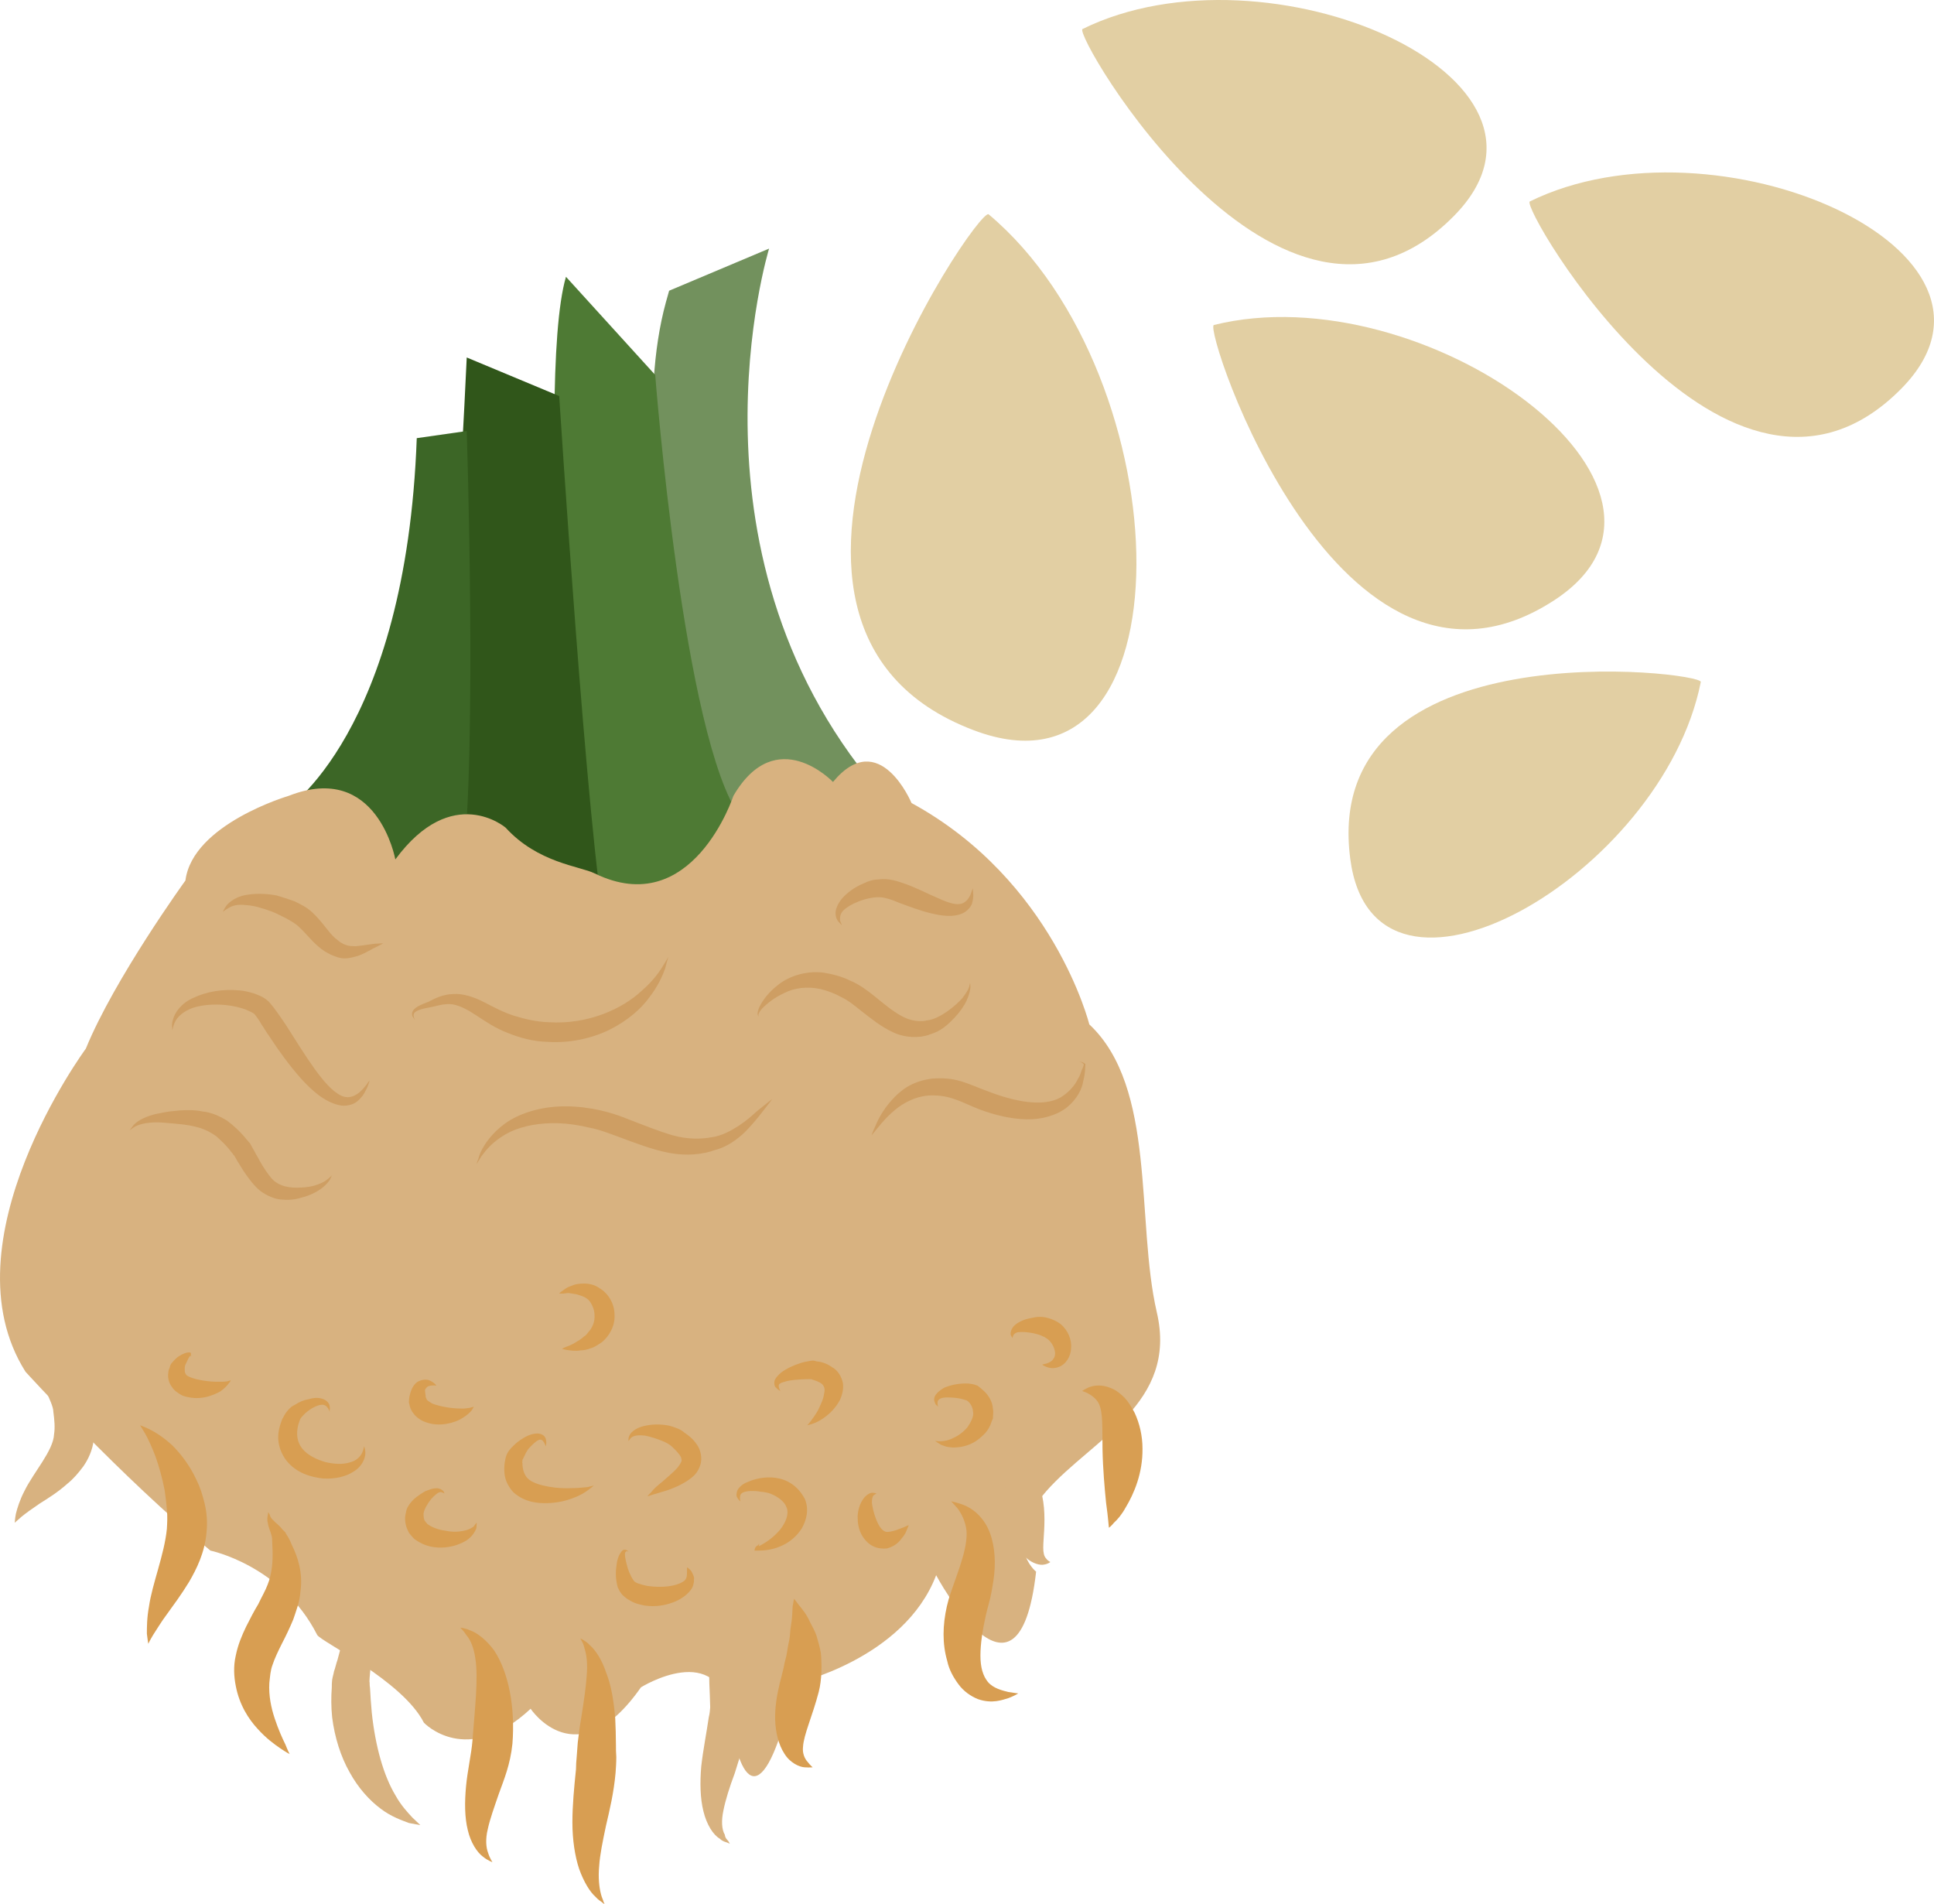 <?xml version="1.0" encoding="UTF-8" standalone="no"?>
<svg
   xmlns:dc="http://purl.org/dc/elements/1.1/"
   xmlns:cc="http://creativecommons.org/ns#"
   xmlns:rdf="http://www.w3.org/1999/02/22-rdf-syntax-ns#"
   xmlns:svg="http://www.w3.org/2000/svg"
   xmlns="http://www.w3.org/2000/svg"
   id="svg94"
   viewBox="0 0 5417.655 5333.314"
   style="clip-rule:evenodd;fill-rule:evenodd;image-rendering:optimizeQuality;shape-rendering:geometricPrecision;text-rendering:geometricPrecision"
   version="1.1"
   height="53.333mm"
   width="54.177mm"
   xml:space="preserve">
 <defs
   id="defs4">
  <style
   id="style2"
   type="text/css">
   <![CDATA[
    .fil2 {fill:#30561A;fill-rule:nonzero}
    .fil3 {fill:#3C6626;fill-rule:nonzero}
    .fil1 {fill:#4E7A34;fill-rule:nonzero}
    .fil0 {fill:#72915D;fill-rule:nonzero}
    .fil6 {fill:#CE9E63;fill-rule:nonzero}
    .fil5 {fill:#D89E52;fill-rule:nonzero}
    .fil4 {fill:#D8B280;fill-rule:nonzero}
    .fil7 {fill:#E2CFA3;fill-rule:nonzero}
   ]]>
  </style>
 </defs>
 <g
   transform="translate(-7870.568,-11938.686)"
   id="Vrstva_x0020_1">
  <g
   id="_490256224">
   <path
   style="fill:#72915d;fill-rule:nonzero"
   id="path7"
   d="m 9935,14286 c -10,-29 -346,-964 -199,-1501 3,-11 6,-22 9,-32 l 280,-118 c 0,0 -269,875 329,1544 l -270,167 z"
   class="fil0" />
   <path
   style="fill:#4e7a34;fill-rule:nonzero"
   id="path9"
   d="m 9496,14454 c -9,-30 -129,-1436 -40,-1740 l 250,275 c 0,0 79,1023 239,1239 l -129,295 z"
   class="fil1" />
   <path
   style="fill:#30561a;fill-rule:nonzero"
   id="path11"
   d="m 9098,14385 c 0,0 69,-1190 80,-1445 l 259,108 c 0,0 80,1248 130,1494 z"
   class="fil2" />
   <path
   style="fill:#3c6626;fill-rule:nonzero"
   id="path13"
   d="m 8669,14208 c 0,0 339,-216 369,-1042 l 140,-20 c 0,0 29,885 -11,1219 l -249,49 -239,-246 z"
   class="fil3" />
   <path
   style="fill:#d8b280;fill-rule:nonzero"
   id="path15"
   d="m 8679,14168 c 0,0 -269,79 -289,237 0,0 -199,275 -279,471 0,0 -399,541 -169,905 0,0 268,295 518,501 0,0 200,41 299,236 10,19 239,128 299,246 0,0 120,128 299,-39 0,0 130,196 309,-60 0,0 219,-137 249,79 30,216 100,266 180,-89 0,0 308,-68 398,-304 0,0 230,432 280,-10 0,0 -100,-79 29,-226 130,-147 369,-245 309,-501 -59,-256 0,-629 -189,-806 0,0 -100,-403 -498,-620 0,0 -90,-216 -220,-59 0,0 -159,-167 -279,39 0,0 -115,351 -389,217 -40,-20 -159,-29 -249,-128 0,0 -149,-128 -309,89 0,0 -50,-276 -299,-178 z"
   class="fil4" />
   <path
   style="fill:#d89e52;fill-rule:nonzero"
   id="path17"
   d="m 8286,16543 c 0,0 -2,-10 -4,-28 0,-18 0,-45 6,-77 9,-63 43,-145 50,-217 1,-17 2,-35 0,-53 -1,-18 -4,-37 -6,-54 -7,-36 -16,-68 -26,-96 -10,-26 -20,-48 -29,-64 -9,-15 -14,-23 -14,-23 0,0 9,3 26,11 16,8 39,22 64,45 24,24 49,56 68,97 10,20 17,42 23,67 6,25 8,53 5,81 -5,56 -28,102 -49,138 -22,36 -43,64 -61,89 -18,24 -30,45 -40,60 -9,15 -13,24 -13,24 z"
   class="fil5" />
   <path
   style="fill:#d89e52;fill-rule:nonzero"
   id="path19"
   d="m 8682,16852 c 0,0 -10,-5 -26,-16 -16,-11 -40,-28 -64,-55 -25,-27 -51,-67 -61,-120 -5,-25 -7,-55 0,-85 6,-30 17,-56 29,-81 12,-24 23,-45 34,-63 10,-21 20,-38 26,-54 13,-32 15,-67 14,-98 0,-8 -1,-16 -1,-23 0,-9 0,-10 -2,-18 -3,-12 -9,-23 -10,-34 -3,-10 -1,-18 0,-24 1,-5 1,-7 1,-7 0,0 1,2 4,7 1,5 4,11 11,17 5,6 15,12 24,24 3,3 6,6 9,9 2,5 5,9 7,12 4,7 8,15 11,23 16,32 32,78 24,132 -2,28 -12,53 -20,77 -10,24 -21,47 -32,68 -11,22 -20,41 -26,59 -6,16 -7,33 -9,51 -2,35 5,69 15,99 10,30 21,55 30,73 7,18 12,27 12,27 z"
   class="fil5" />
   <path
   style="fill:#d8b280;fill-rule:nonzero"
   id="path21"
   d="m 9048,17051 c 0,0 -11,-2 -32,-6 -18,-7 -49,-17 -79,-40 -31,-23 -63,-58 -87,-102 -25,-44 -42,-98 -49,-154 -3,-29 -3,-57 -1,-84 0,-7 0,-14 1,-21 2,-12 4,-16 5,-23 4,-11 6,-22 10,-33 11,-43 23,-80 29,-112 7,-31 9,-57 3,-73 -5,-16 -18,-22 -17,-22 0,0 3,0 8,1 6,0 14,4 23,11 18,15 32,45 40,83 8,36 9,80 7,127 -1,12 -2,23 -3,35 0,5 -1,13 0,13 0,3 0,10 1,15 1,23 3,46 5,70 10,94 33,176 66,231 16,29 35,49 48,63 14,13 22,21 22,21 z"
   class="fil4" />
   <path
   style="fill:#d89e52;fill-rule:nonzero"
   id="path23"
   d="m 9250,17155 c 0,-1 -11,-3 -27,-16 -16,-12 -34,-39 -42,-74 -9,-36 -9,-78 -5,-122 4,-44 15,-91 18,-128 7,-94 17,-175 8,-232 -4,-28 -13,-50 -24,-63 -10,-15 -18,-22 -18,-22 0,0 11,0 29,8 19,7 44,26 66,56 41,62 59,161 51,261 -6,59 -24,101 -38,140 -13,38 -25,71 -31,99 -7,28 -5,52 1,67 5,16 12,25 12,26 z"
   class="fil5" />
   <path
   style="fill:#d89e52;fill-rule:nonzero"
   id="path25"
   d="m 9564,17272 c 0,0 -3,-1 -7,-5 -4,-3 -11,-7 -18,-15 -16,-14 -33,-42 -46,-78 -12,-36 -19,-82 -19,-131 0,-48 5,-99 10,-148 0,-12 1,-24 2,-35 1,-14 2,-28 3,-40 3,-26 6,-49 10,-71 7,-45 13,-84 15,-116 3,-33 0,-59 -6,-77 -2,-9 -5,-16 -8,-21 -2,-4 -4,-7 -4,-7 0,0 3,1 8,4 4,3 12,7 19,15 16,14 34,41 46,78 14,35 21,79 25,127 1,24 2,49 2,74 0,11 0,23 1,34 0,16 -1,30 -2,44 -5,57 -17,106 -27,149 -9,43 -17,81 -19,113 -3,32 0,59 5,78 2,9 6,16 7,21 2,5 3,7 3,7 z"
   class="fil5" />
   <path
   style="fill:#d8b280;fill-rule:nonzero"
   id="path27"
   d="m 9915,17103 c 0,0 -3,-1 -7,-3 -5,-2 -13,-3 -21,-11 -19,-11 -37,-40 -46,-77 -9,-36 -10,-80 -6,-126 5,-45 15,-95 21,-137 3,-12 3,-18 4,-28 0,-11 -1,-22 -1,-33 -1,-23 -2,-45 -2,-66 -1,-41 -4,-79 -11,-107 -6,-29 -15,-48 -30,-53 -16,-4 -28,0 -28,-1 1,1 6,-9 28,-16 11,-3 28,-1 42,9 15,8 28,22 39,37 23,31 40,71 54,116 5,22 11,46 15,71 1,13 3,26 4,39 2,15 0,34 -3,48 -9,56 -26,99 -38,140 -15,40 -26,75 -32,105 -6,28 -5,53 4,68 1,10 7,14 10,18 2,4 4,7 4,7 z"
   class="fil4" />
   <path
   style="fill:#d89e52;fill-rule:nonzero"
   id="path29"
   d="m 10147,16889 c 0,0 -7,1 -23,0 -14,-1 -40,-12 -56,-38 -17,-26 -25,-61 -26,-95 -1,-35 5,-70 13,-103 4,-16 8,-31 11,-44 2,-15 7,-27 9,-41 2,-13 4,-25 7,-38 2,-12 2,-25 4,-36 4,-22 4,-42 5,-56 2,-13 4,-21 4,-21 0,0 5,6 13,17 9,11 22,26 32,49 6,11 13,24 18,38 4,15 9,30 12,48 3,33 3,74 -6,109 -18,69 -42,119 -44,154 -2,17 4,32 13,42 7,9 14,15 14,15 z"
   class="fil5" />
   <path
   style="fill:#d89e52;fill-rule:nonzero"
   id="path31"
   d="m 10723,16682 c 0,0 -9,6 -27,13 -17,5 -46,17 -86,3 -20,-8 -40,-22 -54,-41 -15,-20 -27,-42 -32,-66 -14,-48 -13,-100 -1,-153 6,-27 14,-46 21,-67 7,-20 14,-39 19,-56 11,-34 17,-65 15,-89 -3,-26 -14,-47 -24,-61 -11,-13 -19,-21 -19,-21 0,0 11,2 29,8 18,6 45,20 66,53 21,33 29,79 27,125 -1,23 -5,46 -9,68 -4,23 -12,47 -16,66 -9,40 -15,79 -15,112 0,33 7,57 21,74 15,18 41,24 57,28 18,3 28,4 28,4 z"
   class="fil5" />
   <path
   style="fill:#d8b280;fill-rule:nonzero"
   id="path33"
   d="m 10813,16314 c -1,0 -5,5 -17,7 -12,3 -33,-3 -50,-18 -35,-29 -57,-78 -63,-130 -4,-53 8,-98 22,-131 6,-16 13,-29 18,-38 4,-9 7,-14 7,-14 0,0 4,4 10,13 6,9 13,22 21,38 14,32 30,75 34,121 4,46 -2,86 -2,112 0,13 2,24 8,30 5,7 12,10 12,10 z"
   class="fil4" />
   <path
   style="fill:#d89e52;fill-rule:nonzero"
   id="path35"
   d="m 10977,16218 c 0,0 -1,-7 -2,-20 -1,-11 -3,-28 -6,-50 -4,-40 -9,-95 -10,-151 -1,-55 2,-100 -10,-126 -6,-13 -19,-23 -30,-29 -10,-5 -17,-7 -17,-7 0,0 5,-4 18,-10 12,-5 35,-10 63,2 13,5 26,15 38,27 11,12 20,27 28,42 14,30 22,65 22,100 1,69 -24,127 -47,165 -11,20 -23,34 -33,43 -8,10 -14,14 -14,14 z"
   class="fil5" />
   <path
   style="fill:#d8b280;fill-rule:nonzero"
   id="path37"
   d="m 7912,16204 c 0,0 0,-9 3,-25 4,-16 11,-39 24,-64 26,-53 81,-113 83,-159 3,-19 1,-40 -2,-63 0,-14 -12,-38 -21,-59 -11,-22 -20,-44 -24,-65 -5,-21 -4,-41 3,-54 l 4,-8 5,2 c 6,1 9,4 12,6 1,2 4,5 5,5 3,3 5,5 5,5 0,0 -2,0 -7,0 -3,0 -13,-2 -15,0 2,-1 4,-3 8,-7 5,20 30,41 65,72 10,8 19,17 28,29 11,11 21,24 29,44 12,29 22,67 16,109 -3,28 -15,54 -29,74 -14,19 -29,36 -44,48 -29,26 -56,42 -78,56 -22,15 -39,27 -51,37 -13,11 -19,17 -19,17 z"
   class="fil4" />
   <path
   style="fill:#ce9e63;fill-rule:nonzero"
   id="path39"
   d="m 8906,14965 c 0,0 -1,3 -2,7 -2,5 -4,13 -9,21 -4,9 -11,20 -23,30 -11,10 -33,16 -53,11 -41,-10 -75,-41 -106,-75 -31,-35 -61,-76 -89,-119 -8,-11 -14,-22 -21,-32 -6,-11 -14,-22 -19,-28 -2,-3 -12,-8 -20,-11 -9,-5 -20,-7 -30,-10 -40,-9 -79,-8 -110,-1 -31,7 -52,24 -61,39 -5,9 -7,16 -8,21 -1,4 -2,6 -2,6 0,0 0,-2 0,-7 -1,-5 -1,-13 2,-22 5,-21 25,-48 59,-62 34,-16 79,-25 129,-20 12,1 24,4 38,8 13,5 27,9 42,23 11,12 18,22 26,33 8,11 15,22 22,32 28,44 54,86 79,121 25,35 51,66 77,78 26,12 49,-6 61,-20 6,-7 11,-13 13,-17 4,-4 5,-6 5,-6 z"
   class="fil6" />
   <path
   style="fill:#ce9e63;fill-rule:nonzero"
   id="path41"
   d="m 9743,14619 c 0,0 -4,11 -9,32 -7,20 -20,50 -45,82 -23,32 -61,65 -111,90 -49,24 -110,38 -173,34 -40,-1 -78,-11 -112,-25 -35,-13 -65,-34 -88,-49 -24,-16 -45,-27 -66,-31 -21,-3 -41,3 -57,7 h -1 c -26,5 -46,9 -51,19 -2,5 0,10 1,13 2,3 2,5 2,5 0,0 -1,-2 -3,-5 -2,-2 -6,-6 -5,-15 4,-17 28,-24 50,-33 0,0 0,0 -1,0 16,-8 37,-19 66,-20 28,-2 60,9 87,23 29,15 53,28 84,38 30,9 62,17 97,18 110,7 207,-38 260,-88 28,-24 47,-49 58,-67 11,-18 17,-28 17,-28 z"
   class="fil6" />
   <path
   style="fill:#ce9e63;fill-rule:nonzero"
   id="path43"
   d="m 10034,15017 c 0,0 -11,15 -34,44 -11,14 -26,32 -45,51 -20,18 -45,38 -81,48 1,0 1,0 2,-1 -36,14 -84,18 -131,9 -47,-9 -93,-27 -139,-44 -30,-11 -58,-22 -86,-27 -29,-7 -57,-11 -83,-12 -53,-2 -101,7 -137,24 -37,18 -61,42 -75,61 -8,9 -11,17 -15,22 -4,6 -5,9 -5,9 0,0 1,-4 3,-10 3,-5 4,-15 9,-25 11,-23 31,-53 68,-80 37,-27 92,-45 151,-48 60,-3 129,9 190,34 47,18 91,36 130,47 40,11 77,11 109,5 h 1 c 29,-5 52,-18 74,-32 20,-13 37,-28 50,-40 28,-23 44,-35 44,-35 z"
   class="fil6" />
   <path
   style="fill:#ce9e63;fill-rule:nonzero"
   id="path45"
   d="m 10588,14692 c 0,0 1,4 1,13 -1,9 -4,22 -11,37 -7,15 -19,32 -35,49 -17,17 -36,37 -71,46 0,0 1,0 2,0 -29,10 -69,9 -102,-7 -33,-15 -61,-38 -88,-59 -20,-16 -37,-30 -56,-39 -20,-11 -39,-18 -59,-23 -38,-8 -74,-3 -101,11 -29,13 -50,31 -62,43 -6,7 -10,13 -11,18 0,5 3,7 2,7 1,0 -2,-2 -4,-7 -1,-5 1,-13 5,-22 9,-18 25,-41 54,-63 28,-22 75,-39 125,-33 24,4 50,10 74,22 25,10 48,27 68,43 27,22 52,43 76,56 23,13 46,17 68,14 l 2,-1 c 20,-1 43,-14 60,-26 17,-12 31,-25 41,-36 9,-12 16,-22 19,-31 2,-8 3,-12 3,-12 z"
   class="fil6" />
   <path
   style="fill:#ce9e63;fill-rule:nonzero"
   id="path47"
   d="m 10596,14427 c 0,0 0,2 0,5 0,3 1,8 1,14 0,7 -1,15 -4,25 -4,9 -13,20 -26,26 -27,12 -59,7 -88,0 -30,-7 -61,-19 -91,-30 -20,-9 -41,-15 -52,-15 h -2 c -17,-1 -42,5 -59,12 -18,7 -33,16 -42,25 -9,9 -10,20 -9,29 3,7 5,12 5,12 0,0 -4,-3 -10,-10 -6,-7 -12,-23 -4,-41 7,-18 22,-34 42,-48 10,-7 21,-13 33,-18 12,-6 26,-11 44,-11 -1,0 -2,0 -3,0 30,-4 54,5 77,13 33,12 61,27 87,38 24,11 47,20 63,18 16,-1 26,-15 31,-26 2,-6 4,-10 5,-14 1,-2 2,-4 2,-4 z"
   class="fil6" />
   <path
   style="fill:#ce9e63;fill-rule:nonzero"
   id="path49"
   d="m 8801,15230 c 0,0 -1,2 -3,6 -2,5 -5,11 -11,17 -12,14 -35,30 -67,39 -17,5 -34,9 -56,7 -22,0 -46,-11 -65,-25 -19,-16 -33,-36 -46,-55 -6,-10 -12,-19 -18,-29 l -8,-14 -3,-3 c 0,-1 0,0 -1,-2 l -5,-6 c -13,-18 -29,-32 -42,-44 -16,-11 -31,-19 -49,-24 -34,-10 -72,-11 -102,-14 -30,-2 -54,2 -69,8 -8,3 -13,7 -17,10 -4,2 -6,4 -6,4 0,0 2,-2 5,-6 2,-3 6,-9 13,-15 15,-12 40,-23 72,-28 16,-4 33,-5 52,-7 19,-1 40,-2 63,3 22,2 47,12 69,26 20,15 39,33 54,52 l 6,7 c 2,2 4,4 5,6 l 2,4 9,16 c 5,10 11,19 16,29 11,19 21,34 32,47 21,24 53,28 84,26 29,-1 51,-9 66,-18 7,-5 12,-9 15,-12 4,-3 5,-5 5,-5 z"
   class="fil6" />
   <path
   style="fill:#ce9e63;fill-rule:nonzero"
   id="path51"
   d="m 8944,14581 c 0,0 -7,4 -19,10 -12,5 -27,16 -51,25 -12,3 -25,8 -43,7 -11,-1 -18,-4 -26,-7 -8,-3 -17,-8 -24,-12 -30,-19 -52,-50 -73,-69 -9,-9 -23,-17 -36,-24 -14,-7 -27,-14 -40,-19 -27,-10 -51,-17 -72,-18 -21,-3 -39,1 -49,8 -11,6 -16,11 -16,11 0,0 2,-7 10,-18 9,-11 27,-24 52,-29 26,-5 57,-5 89,1 16,5 32,10 49,16 16,8 34,16 50,31 31,29 45,56 65,73 5,4 9,7 14,11 4,2 10,6 14,7 9,4 20,4 30,4 22,-2 42,-6 54,-7 14,-1 22,-1 22,-1 z"
   class="fil6" />
   <path
   style="fill:#ce9e63;fill-rule:nonzero"
   id="path53"
   d="m 10895,14913 c 0,0 1,0 3,0 3,0 8,2 13,6 v 1 1 c 0,4 -1,10 -1,18 -1,8 -2,17 -5,28 -3,21 -17,50 -45,73 -29,23 -72,35 -114,34 -44,-1 -89,-12 -132,-28 -26,-10 -49,-22 -68,-28 -22,-8 -42,-11 -61,-11 -39,-1 -73,15 -99,34 -26,20 -44,41 -56,56 -12,15 -18,22 -18,22 0,0 3,-10 11,-27 7,-17 20,-43 44,-70 12,-14 27,-28 45,-39 20,-12 44,-20 70,-23 25,-2 53,-1 79,7 28,8 50,19 73,27 79,31 158,46 207,19 23,-14 40,-33 49,-52 6,-9 8,-17 11,-25 3,-6 5,-12 6,-16 1,1 1,1 1,2 -8,-11 -14,-8 -13,-9 z"
   class="fil6" />
   <path
   style="fill:#d89e52;fill-rule:nonzero"
   id="path55"
   d="m 8891,15990 c -1,0 3,6 3,19 0,14 -9,37 -32,51 -22,15 -53,22 -87,20 -34,-4 -74,-15 -102,-50 -14,-18 -22,-40 -23,-61 -1,-21 5,-39 11,-55 5,-8 7,-15 16,-25 6,-7 12,-12 19,-15 14,-9 26,-14 39,-16 13,-4 24,-5 36,-2 12,3 19,10 22,17 2,7 2,12 1,15 0,4 0,6 0,6 0,0 -1,-8 -9,-16 -8,-8 -22,-5 -40,5 -8,5 -18,12 -25,20 -4,4 -8,9 -9,12 -1,2 -3,9 -5,15 -6,24 -4,47 11,66 15,19 41,31 65,38 25,6 50,7 68,1 18,-4 30,-16 35,-27 5,-11 5,-19 6,-18 z"
   class="fil5" />
   <path
   style="fill:#d89e52;fill-rule:nonzero"
   id="path57"
   d="m 9205,16204 c 0,0 0,0 1,3 -1,2 0,7 -1,12 -3,9 -11,23 -27,34 -16,10 -37,18 -61,20 -25,2 -54,-1 -82,-21 -7,-4 -13,-13 -19,-20 -3,-7 -8,-16 -9,-24 -2,-9 -2,-17 -1,-25 2,-7 2,-14 6,-22 8,-14 16,-22 25,-29 8,-6 17,-12 24,-16 17,-7 33,-12 44,-6 11,5 10,13 11,12 0,1 -5,-4 -12,-4 -7,1 -16,9 -26,20 -8,10 -19,27 -21,40 0,3 0,13 2,17 0,3 3,4 4,7 3,2 3,5 7,7 11,8 30,15 47,17 18,4 35,4 50,1 13,-2 23,-7 30,-12 5,-6 8,-11 8,-11 z"
   class="fil5" />
   <path
   style="fill:#d89e52;fill-rule:nonzero"
   id="path59"
   d="m 9534,16100 c 0,0 -5,4 -14,11 -9,7 -23,16 -42,23 -20,8 -44,14 -72,15 -29,1 -65,-2 -97,-30 -12,-13 -21,-29 -24,-45 -3,-16 -2,-30 0,-43 0,1 0,2 0,3 2,-21 10,-31 18,-40 8,-8 15,-15 24,-21 16,-11 32,-19 49,-19 8,0 18,4 21,10 4,6 3,11 4,15 -1,7 -1,11 -1,11 0,0 -2,-3 -5,-10 -3,-6 -9,-12 -17,-7 -7,3 -18,14 -28,25 -4,6 -8,13 -11,20 -2,4 -3,7 -5,10 0,2 0,3 0,4 -1,1 2,1 -1,2 l 1,3 c 0,17 5,33 15,43 12,12 36,19 59,23 22,4 45,5 64,4 18,0 34,-2 45,-3 11,-3 17,-4 17,-4 z"
   class="fil5" />
   <path
   style="fill:#d89e52;fill-rule:nonzero"
   id="path61"
   d="m 9198,15879 c 0,0 -2,3 -6,10 -5,6 -13,14 -25,21 -12,8 -28,14 -46,17 -19,3 -40,3 -64,-7 -13,-6 -26,-16 -34,-31 -4,-7 -5,-14 -7,-22 0,-7 1,-14 2,-20 0,1 0,1 0,2 3,-15 9,-30 21,-39 13,-8 27,-8 34,-5 16,7 20,15 20,15 0,0 -10,-2 -21,1 -6,2 -9,7 -11,11 0,4 1,10 2,17 v 3 c 2,5 3,8 6,10 2,2 6,4 12,8 23,9 56,14 78,14 12,1 21,-1 28,-2 7,-2 11,-3 11,-3 z"
   class="fil5" />
   <path
   style="fill:#d89e52;fill-rule:nonzero"
   id="path63"
   d="m 8517,15805 c 0,0 -1,4 -6,9 -4,6 -12,14 -23,22 -22,12 -59,28 -106,12 -11,-6 -23,-13 -31,-26 -8,-11 -11,-26 -9,-38 0,-6 2,-10 4,-15 1,-5 3,-10 7,-14 6,-7 12,-13 18,-17 11,-7 22,-12 31,-11 5,0 3,6 3,8 0,2 0,4 0,4 0,0 0,-1 1,-2 0,-1 1,-4 -2,-1 -4,3 -8,12 -12,21 -3,5 -4,10 -4,15 0,3 0,9 1,12 4,8 5,8 16,13 21,8 53,12 74,12 11,0 20,0 27,-1 7,-2 11,-3 11,-3 z"
   class="fil5" />
   <path
   style="fill:#d89e52;fill-rule:nonzero"
   id="path65"
   d="m 9795,16329 c 0,0 7,3 13,12 2,5 6,11 7,18 -1,5 0,9 -1,13 -1,4 -2,10 -5,15 -10,17 -31,32 -53,40 -24,9 -50,13 -79,9 -15,-3 -29,-6 -43,-15 -7,-3 -13,-9 -19,-14 -3,-3 -7,-9 -9,-12 -1,-3 -4,-8 -5,-10 -7,-26 -6,-47 -3,-65 2,-16 8,-31 17,-39 5,-3 10,-1 13,1 2,1 3,3 3,3 0,1 -4,-5 -9,2 -2,6 0,18 4,33 3,14 10,32 19,45 3,7 20,12 39,16 41,6 80,1 100,-12 11,-6 11,-18 11,-26 z"
   class="fil5" />
   <path
   style="fill:#d89e52;fill-rule:nonzero"
   id="path67"
   d="m 9684,16130 c 0,0 3,-4 11,-12 6,-8 17,-18 31,-29 13,-12 30,-25 43,-40 5,-7 11,-15 11,-20 -1,-4 0,-7 -5,-14 -5,-7 -13,-16 -21,-23 -5,-5 -6,-5 -10,-8 -5,-3 -9,-5 -13,-7 -19,-8 -38,-14 -53,-17 -16,-2 -29,-1 -37,4 -7,5 -9,12 -10,11 1,0 -2,-6 3,-16 5,-11 22,-22 41,-26 20,-5 44,-6 70,-1 7,2 14,4 21,7 7,2 17,8 21,12 12,8 25,18 35,33 11,14 17,40 10,59 -7,22 -20,32 -31,40 -23,16 -44,24 -61,30 -34,10 -56,17 -56,17 z"
   class="fil5" />
   <path
   style="fill:#d89e52;fill-rule:nonzero"
   id="path69"
   d="m 9997,16262 c 0,0 0,2 0,5 -1,3 -4,8 -2,10 -2,-1 -4,-2 -5,-4 14,-7 37,-19 57,-40 21,-20 37,-54 26,-74 -5,-14 -23,-28 -43,-36 -7,-3 -18,-5 -29,-6 -9,-2 -19,-2 -28,-2 -17,1 -28,5 -29,14 -2,9 1,15 1,15 0,0 -5,-2 -11,-14 -1,-6 0,-16 7,-24 7,-8 15,-13 26,-17 34,-15 116,-30 158,48 13,30 4,61 -8,82 -13,21 -30,35 -46,44 -34,19 -64,19 -81,19 h -6 l 1,-5 c 3,-9 9,-9 10,-11 1,-2 2,-4 2,-4 z"
   class="fil5" />
   <path
   style="fill:#d89e52;fill-rule:nonzero"
   id="path71"
   d="m 10132,15931 c 0,0 15,-16 30,-42 6,-13 15,-30 17,-46 2,-8 2,-15 0,-19 -2,-4 -3,-7 -9,-11 -6,-4 -14,-7 -24,-10 0,-2 -13,-1 -23,-1 -19,1 -37,2 -51,6 -14,4 -21,6 -20,14 1,8 5,13 5,13 0,-1 -5,-1 -12,-9 -5,-3 -7,-13 -4,-22 4,-8 10,-14 18,-21 15,-11 34,-20 56,-27 6,-2 12,-3 18,-4 3,-1 6,-1 11,-2 6,-1 11,1 14,2 14,1 29,6 43,16 16,8 28,28 31,46 2,18 -3,33 -8,45 -12,23 -28,38 -41,48 -15,11 -27,17 -37,20 -9,3 -14,4 -14,4 z"
   class="fil5" />
   <path
   style="fill:#d89e52;fill-rule:nonzero"
   id="path73"
   d="m 10490,15975 c 0,-1 24,6 52,-9 14,-6 28,-17 39,-30 10,-15 19,-32 15,-45 0,-11 -11,-30 -22,-31 -17,-6 -36,-7 -50,-7 -16,0 -25,4 -27,12 -1,8 2,14 1,14 0,0 -1,-1 -2,-3 -3,-1 -6,-5 -7,-10 -3,-6 -2,-15 4,-22 5,-7 14,-13 22,-18 19,-8 41,-13 68,-12 7,1 13,1 26,6 9,7 14,11 20,17 11,11 22,28 23,48 2,9 0,18 0,27 -4,8 -6,17 -10,24 -7,14 -18,24 -29,33 -21,17 -45,23 -65,24 -10,1 -19,-1 -26,-2 -8,-3 -14,-4 -18,-7 -9,-6 -14,-9 -14,-9 z"
   class="fil5" />
   <path
   style="fill:#d89e52;fill-rule:nonzero"
   id="path75"
   d="m 10416,16211 c 0,0 -1,4 -4,10 -2,6 -6,16 -15,26 -7,10 -19,23 -42,29 -12,1 -26,0 -38,-6 -13,-6 -22,-16 -29,-26 -13,-20 -15,-40 -15,-58 1,-18 6,-34 14,-46 8,-13 20,-20 27,-20 9,0 12,3 12,2 0,1 -3,1 -8,5 -4,4 -5,12 -5,21 2,18 10,48 22,67 7,9 9,11 16,14 7,2 19,-1 29,-4 10,-4 20,-7 26,-10 6,-3 10,-4 10,-4 z"
   class="fil5" />
   <path
   style="fill:#d89e52;fill-rule:nonzero"
   id="path77"
   d="m 10790,15761 c 0,0 4,-1 12,-3 6,-2 16,-6 20,-14 10,-13 1,-40 -16,-54 -4,-3 -8,-5 -11,-7 l -3,-1 c -6,-4 -21,-8 -33,-10 -13,-2 -24,-3 -33,-2 -8,0 -14,4 -17,9 -2,5 -2,8 -2,8 1,0 -2,-2 -5,-9 -2,-7 2,-20 13,-29 10,-8 25,-15 42,-18 17,-4 34,-7 60,3 -1,-1 -2,-1 -3,-1 9,3 19,8 27,14 22,18 32,45 30,68 -1,24 -15,45 -33,52 -17,7 -30,3 -37,0 -8,-3 -11,-6 -11,-6 z"
   class="fil5" />
   <path
   style="fill:#d89e52;fill-rule:nonzero"
   id="path79"
   d="m 9445,15717 c 0,0 4,-3 12,-6 9,-3 20,-8 32,-16 6,-3 12,-8 18,-13 7,-4 11,-12 16,-17 9,-12 14,-27 13,-42 0,-15 -6,-29 -14,-40 -9,-11 -23,-15 -37,-19 -7,-1 -12,-2 -18,-3 -6,-1 -11,0 -17,1 -8,0 -13,0 -13,0 0,0 3,-4 11,-9 3,-2 8,-6 14,-9 6,-2 14,-6 22,-8 18,-3 44,-5 66,11 24,14 42,43 42,74 2,32 -15,60 -35,77 -11,7 -20,14 -31,17 -10,4 -20,6 -28,6 -17,3 -31,0 -40,-1 -8,-2 -13,-3 -13,-3 z"
   class="fil5" />
  </g>
  <g
   id="_490255552">
   <path
   style="fill:#e2cfa3;fill-rule:nonzero"
   id="path82"
   d="m 10640,12539 c -29,-25 -826,1148 -42,1445 616,234 586,-989 42,-1445 z"
   class="fil7" />
   <path
   style="fill:#e2cfa3;fill-rule:nonzero"
   id="path84"
   d="m 12635,13849 c 6,-29 -1067,-156 -982,495 66,511 874,47 982,-495 z"
   class="fil7" />
   <path
   style="fill:#e2cfa3;fill-rule:nonzero"
   id="path86"
   d="m 11271,12849 c -31,7 351,1166 955,770 473,-311 -368,-916 -955,-770 z"
   class="fil7" />
   <path
   style="fill:#e2cfa3;fill-rule:nonzero"
   id="path88"
   d="m 10903,12020 c -28,14 557,1015 1041,523 380,-386 -523,-778 -1041,-523 z"
   class="fil7" />
   <path
   style="fill:#e2cfa3;fill-rule:nonzero"
   id="path90"
   d="m 12156,12503 c -28,14 557,1015 1041,524 381,-387 -522,-779 -1041,-524 z"
   class="fil7" />
  </g>
 </g>
</svg>